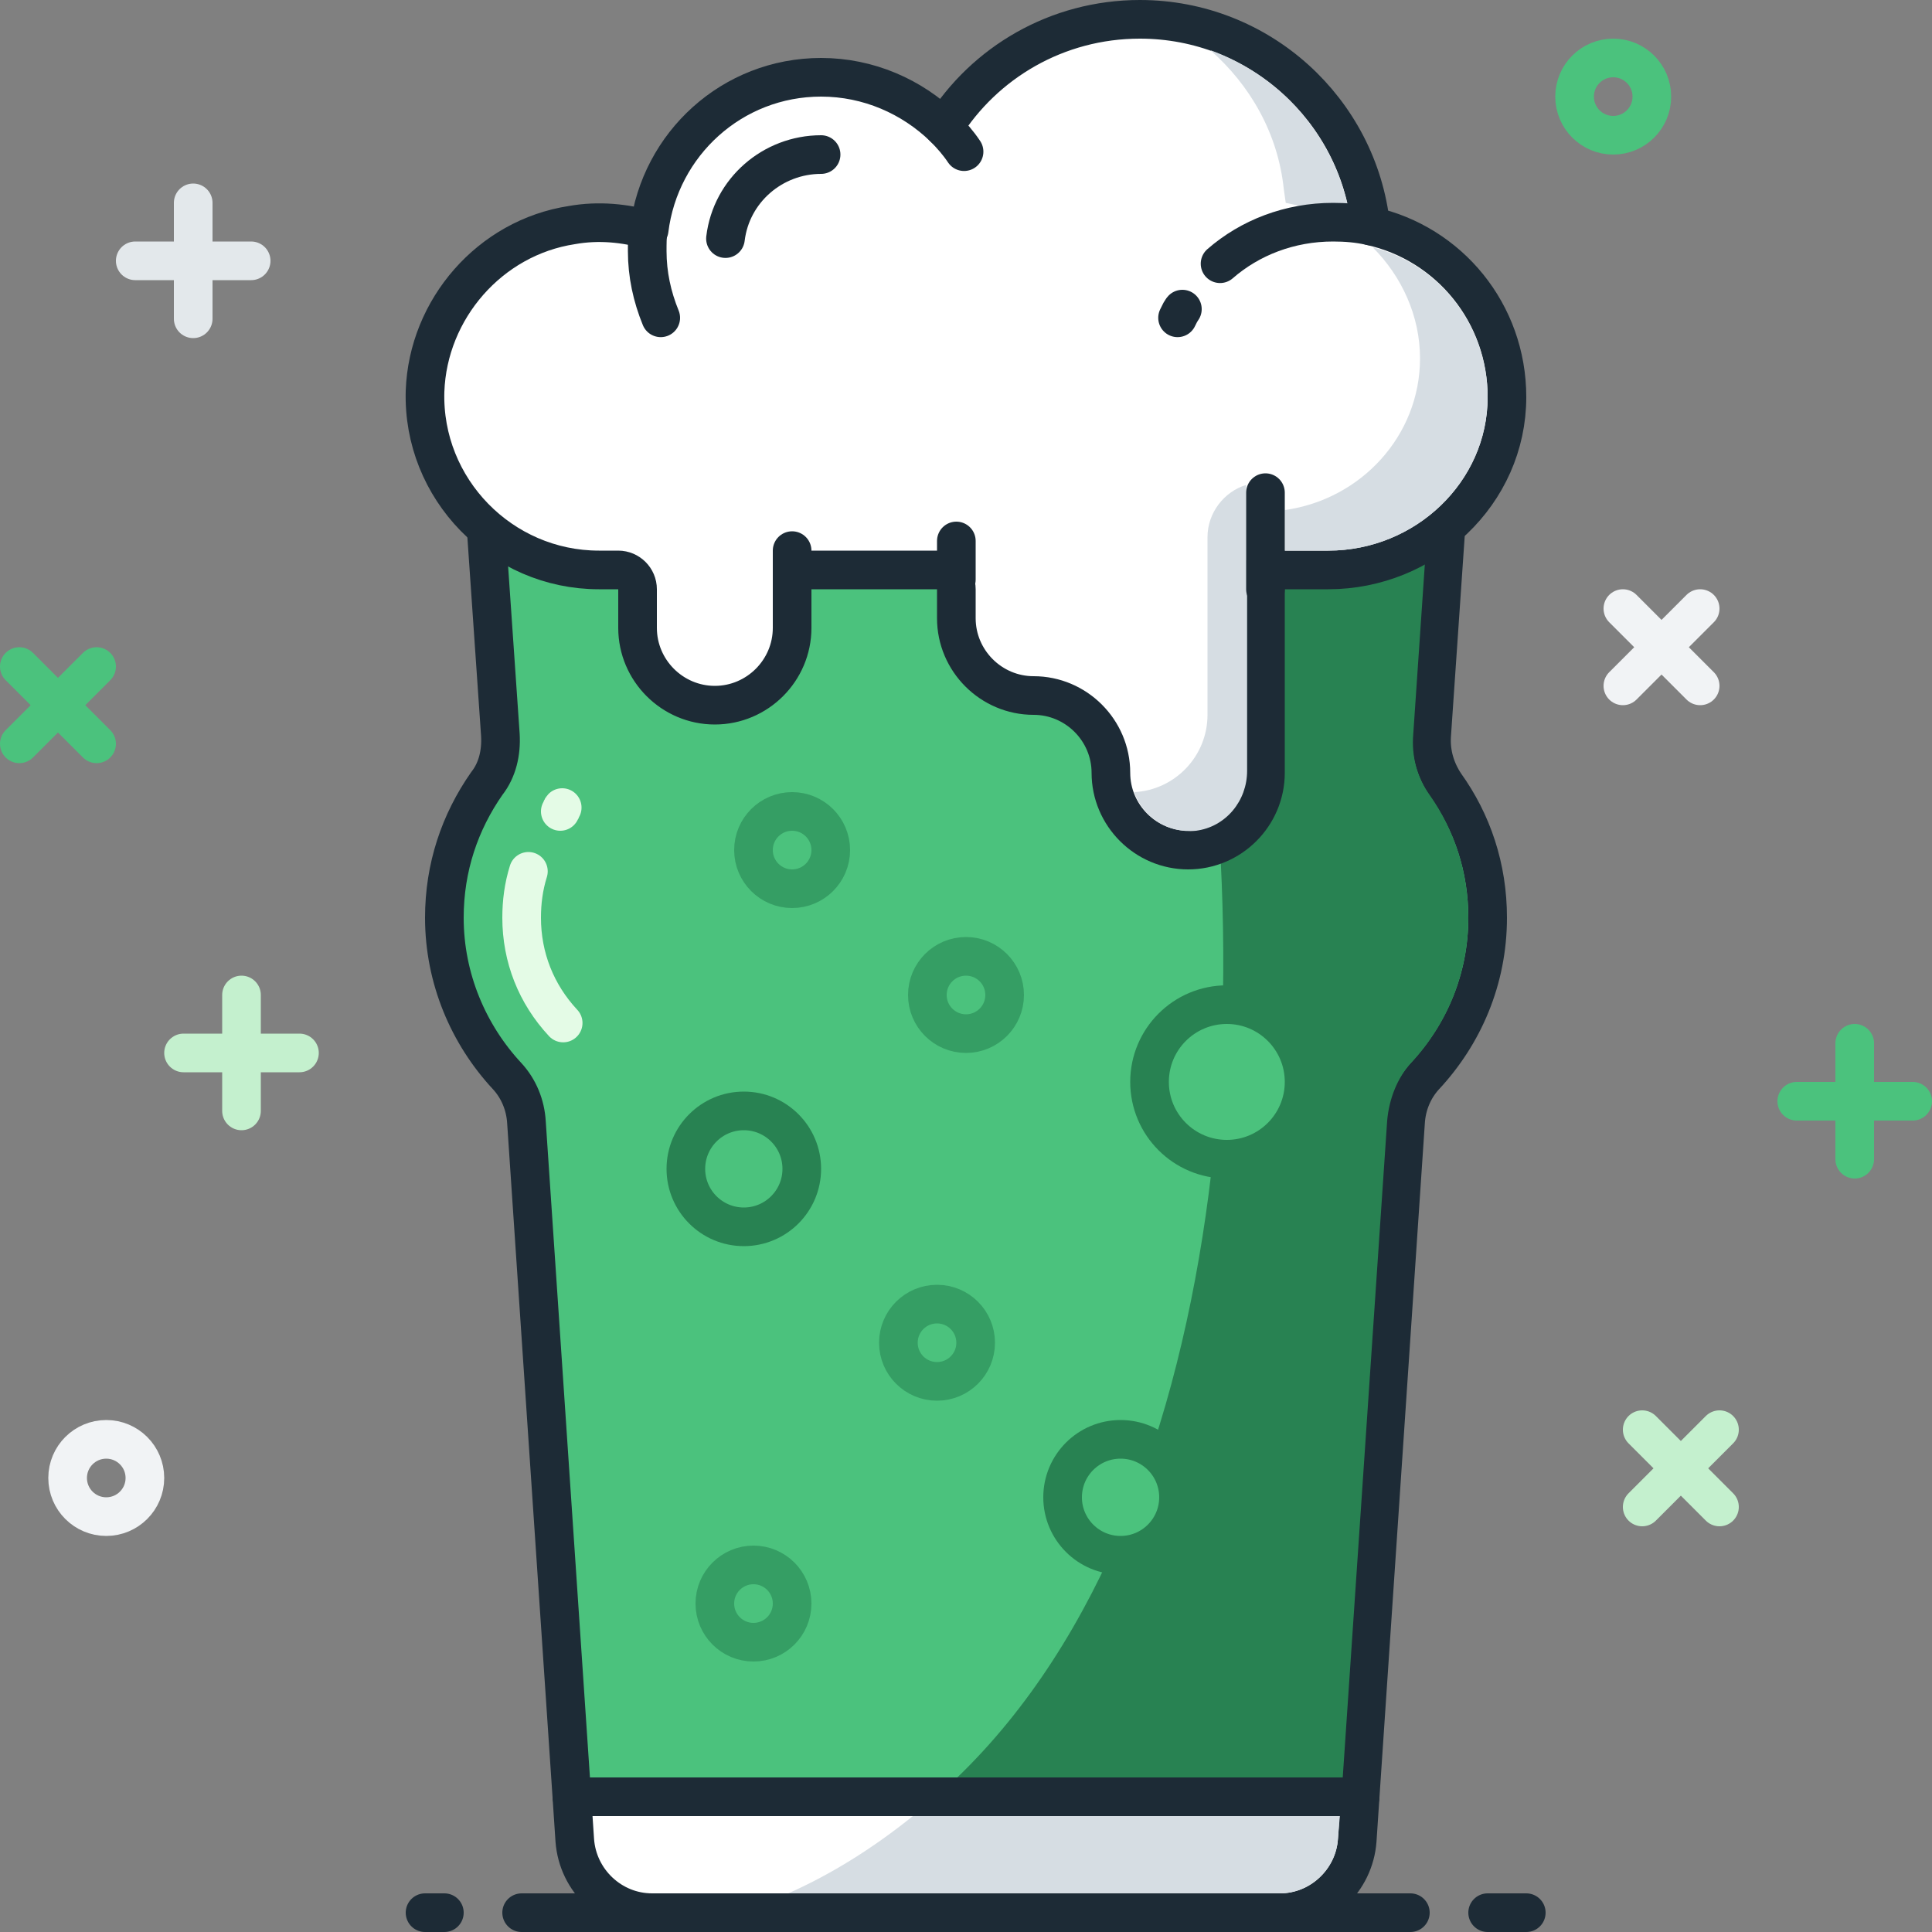 <?xml version="1.0" encoding="utf-8"?>
<!-- Скачано с сайта svg4.ru / Downloaded from svg4.ru -->
<svg version="1.1" xmlns="http://www.w3.org/2000/svg" xmlns:xlink="http://www.w3.org/1999/xlink" 
	 viewBox="0 0 200 200" xml:space="preserve">
<rect x="0" y="0" width="200" height="200" fill="#808080" stroke="none"/>
<style type="text/css">
	.st0{fill:#288252;stroke:#1D2B36;stroke-width:4;stroke-linejoin:round;stroke-miterlimit:10;}
	.st1{fill:none;stroke:#1D2B36;stroke-width:4;stroke-linecap:round;stroke-linejoin:round;stroke-miterlimit:10;}
	.st2{fill:#4BC27D;stroke:#1D2B36;stroke-width:4;stroke-miterlimit:10;}
	.st3{fill:#C4F0CE;}
	.st4{fill:#359E64;}
	.st5{fill:#394956;stroke:#1D2B36;stroke-width:4;stroke-linecap:round;stroke-linejoin:round;stroke-miterlimit:10;}
	.st6{fill:#FFC646;stroke:#1D2B36;stroke-width:4;stroke-linecap:round;stroke-linejoin:round;stroke-miterlimit:10;}
	.st7{fill:#FFD56D;stroke:#1D2B36;stroke-width:4;stroke-linecap:round;stroke-linejoin:round;stroke-miterlimit:10;}
	.st8{fill:#F5B126;stroke:#1D2B36;stroke-width:4;stroke-linecap:round;stroke-linejoin:round;stroke-miterlimit:10;}
	.st9{fill:#4F5D6B;}
	.st10{fill:#FFFFFF;stroke:#1D2B36;stroke-width:4;stroke-miterlimit:10;}
	.st11{fill:#7F83E4;stroke:#1D2B36;stroke-width:4;stroke-miterlimit:10;}
	.st12{fill:none;stroke:#7F83E4;stroke-width:4;stroke-linecap:round;stroke-miterlimit:10;}
	.st13{fill:#D79400;}
	.st14{fill:#D79400;stroke:#1D2B36;stroke-width:4;stroke-linecap:round;stroke-linejoin:round;stroke-miterlimit:10;}
	.st15{fill:#FFE8B5;stroke:#1D2B36;stroke-width:4;stroke-linecap:round;stroke-linejoin:round;stroke-miterlimit:10;}
	.st16{fill:#FFE8B5;}
	.st17{fill:#B37100;}
	.st18{fill:#E3E8EB;stroke:#1D2B36;stroke-width:4;stroke-linecap:round;stroke-linejoin:round;stroke-miterlimit:10;}
	.st19{fill:#D6DDE3;}
	.st20{fill:#C1CBD4;}
	.st21{fill:#FFFFFF;}
	.st22{fill:#E3E8EB;}
	.st23{fill:#B37100;stroke:#1D2B36;stroke-width:4;stroke-linejoin:round;stroke-miterlimit:10;}
	.st24{fill:#4BC27D;stroke:#1D2B36;stroke-width:4;stroke-linecap:round;stroke-linejoin:round;stroke-miterlimit:10;}
	.st25{fill:#D6DDE3;stroke:#1D2B36;stroke-width:4;stroke-linecap:round;stroke-linejoin:round;stroke-miterlimit:10;}
	.st26{fill:#FFFFFF;stroke:#1D2B36;stroke-width:4;stroke-linecap:round;stroke-linejoin:round;stroke-miterlimit:10;}
	.st27{fill:#3197D6;stroke:#1D2B36;stroke-width:4;stroke-linecap:round;stroke-linejoin:round;stroke-miterlimit:10;}
	.st28{fill:#237AB3;}
	.st29{fill:#1F5E89;stroke:#1D2B36;stroke-width:4;stroke-miterlimit:10;}
	.st30{fill:#237AB3;stroke:#1D2B36;stroke-width:4;stroke-miterlimit:10;}
	.st31{fill:#1F5E89;}
	.st32{fill:#237AB3;stroke:#1D2B36;stroke-width:4;stroke-linecap:round;stroke-miterlimit:10;}
	.st33{fill:#E3E8EB;stroke:#1D2B36;stroke-width:4;stroke-miterlimit:10;}
	.st34{fill:#F1F3F5;stroke:#1D2B36;stroke-width:4;stroke-linecap:round;stroke-linejoin:round;stroke-miterlimit:10;}
	.st35{fill:#A5B2BD;}
	.st36{fill:#FFC646;stroke:#1D2B36;stroke-width:4;stroke-linecap:round;stroke-miterlimit:10;}
	.st37{fill:#F5B126;}
	.st38{fill:none;stroke:#A3A6F1;stroke-width:4;stroke-linecap:round;stroke-linejoin:round;stroke-miterlimit:10;}
	.st39{fill:none;stroke:#6A6DC7;stroke-width:4;stroke-linecap:round;stroke-linejoin:round;stroke-miterlimit:10;}
	.st40{fill:none;stroke:#F5B126;stroke-width:4;stroke-linecap:round;stroke-linejoin:round;stroke-miterlimit:10;}
	.st41{fill:none;stroke:#C4F0CE;stroke-width:4;stroke-linecap:round;stroke-linejoin:round;stroke-miterlimit:10;}
	.st42{fill:none;stroke:#4BC27D;stroke-width:4;stroke-linecap:round;stroke-linejoin:round;stroke-miterlimit:10;}
	.st43{fill:none;stroke:#FFFFFF;stroke-width:4;stroke-linecap:round;stroke-linejoin:round;stroke-miterlimit:10;}
	.st44{fill:none;stroke:#D6DDE3;stroke-width:4;stroke-linecap:round;stroke-linejoin:round;stroke-miterlimit:10;}
	.st45{fill:#E52F28;stroke:#1D2B36;stroke-width:4;stroke-linecap:round;stroke-linejoin:round;stroke-miterlimit:10;}
	.st46{fill:#FFA2A2;stroke:#1D2B36;stroke-width:4;stroke-linecap:round;stroke-linejoin:round;stroke-miterlimit:10;}
	.st47{fill:none;stroke:#FFE3E2;stroke-width:4;stroke-linecap:round;stroke-linejoin:round;stroke-miterlimit:10;}
	.st48{fill:none;stroke:#D21B14;stroke-width:4;stroke-linecap:round;stroke-linejoin:round;stroke-miterlimit:10;}
	.st49{fill:none;stroke:#BA1F19;stroke-width:4;stroke-linecap:round;stroke-linejoin:round;stroke-miterlimit:10;}
	.st50{fill:none;stroke:#FFC646;stroke-width:4;stroke-linecap:round;stroke-miterlimit:10;}
	.st51{fill:none;stroke:#3197D6;stroke-width:4;stroke-linecap:round;stroke-miterlimit:10;}
	.st52{fill:none;stroke:#E3E8EB;stroke-width:4;stroke-linecap:round;stroke-linejoin:round;stroke-miterlimit:10;}
	.st53{fill:none;stroke:#AEDFFF;stroke-width:4;stroke-linecap:round;stroke-miterlimit:10;}
	.st54{fill:none;stroke:#FFE8B5;stroke-width:4;stroke-linecap:round;stroke-miterlimit:10;}
	.st55{fill:none;stroke:#D79400;stroke-width:4;stroke-linecap:round;stroke-miterlimit:10;}
	.st56{fill:#B37100;stroke:#1D2B36;stroke-width:4;stroke-linecap:round;stroke-linejoin:round;stroke-miterlimit:10;}
	.st57{fill:#875200;}
	.st58{fill:none;stroke:#FFFDF6;stroke-width:4;stroke-linecap:round;stroke-miterlimit:10;}
	.st59{fill:#72808E;stroke:#1D2B36;stroke-width:4;stroke-linecap:round;stroke-linejoin:round;stroke-miterlimit:10;}
	.st60{fill:#D6DDE3;stroke:#1D2B36;stroke-width:4;stroke-linecap:round;stroke-miterlimit:10;}
	.st61{fill:none;stroke:#C1CBD4;stroke-width:4;stroke-linecap:round;stroke-miterlimit:10;}
	.st62{fill:#72808E;stroke:#1D2B36;stroke-width:4;stroke-linecap:round;stroke-miterlimit:10;}
	.st63{fill:#F9FAFA;stroke:#1D2B36;stroke-width:4;stroke-linecap:round;stroke-miterlimit:10;}
	.st64{fill:#E3E8EB;stroke:#1D2B36;stroke-width:4;stroke-linecap:round;stroke-miterlimit:10;}
	.st65{fill:#93A1AF;}
	.st66{fill:none;stroke:#FFFFFF;stroke-width:4;stroke-linecap:round;stroke-miterlimit:10;}
	.st67{fill:#4F5D6B;stroke:#1D2B36;stroke-width:4;stroke-miterlimit:10;}
	.st68{fill:#93A1AF;stroke:#1D2B36;stroke-width:4;stroke-miterlimit:10;}
	.st69{fill:#FFFFFF;stroke:#D79400;stroke-width:4;stroke-linecap:round;stroke-miterlimit:10;}
	.st70{fill:none;stroke:#F5B126;stroke-width:4;stroke-linecap:round;stroke-miterlimit:10;}
	.st71{fill:#EDDD38;stroke:#272822;stroke-width:4;stroke-linejoin:round;stroke-miterlimit:10;}
	.st72{fill:#F45B55;}
	.st73{fill:#FFE3E2;}
	.st74{fill:#F1F1F0;stroke:#272822;stroke-width:4;stroke-linecap:round;stroke-linejoin:round;stroke-miterlimit:10;}
	.st75{fill:#FFD56D;}
	.st76{fill:#D21B14;}
	.st77{fill:#FFFFFF;stroke:#1D2B36;stroke-width:4;stroke-linejoin:round;stroke-miterlimit:10;}
	.st78{fill:#4BC27D;stroke:#1D2B36;stroke-width:4;stroke-linejoin:round;stroke-miterlimit:10;}
	.st79{fill:none;stroke:#359E64;stroke-width:4;stroke-linejoin:round;stroke-miterlimit:10;}
	.st80{fill:none;stroke:#E3E8EB;stroke-width:4;stroke-linejoin:round;stroke-miterlimit:10;}
	.st81{fill:none;stroke:#FFC646;stroke-width:4;stroke-linecap:round;stroke-linejoin:round;stroke-miterlimit:10;}
	.st82{fill:#7F83E4;stroke:#253540;stroke-width:4;stroke-linecap:round;stroke-miterlimit:10;}
	.st83{fill:none;stroke:#253540;stroke-width:4;stroke-linecap:round;stroke-miterlimit:10;}
	.st84{fill:#B4C0CA;}
	.st85{fill:none;stroke:#AEDFFF;stroke-width:4;stroke-linecap:round;stroke-linejoin:round;stroke-miterlimit:10;}
	.st86{fill:none;stroke:#93A1AF;stroke-width:4;stroke-linecap:round;stroke-linejoin:round;stroke-miterlimit:10;}
	.st87{fill:none;stroke:#1D2B36;stroke-width:4;stroke-linecap:round;stroke-miterlimit:10;}
	.st88{fill:none;stroke:#FFE8B5;stroke-width:4;stroke-linecap:round;stroke-linejoin:round;stroke-miterlimit:10;}
	.st89{fill:none;stroke:#FFD56D;stroke-width:4;stroke-linecap:round;stroke-linejoin:round;stroke-miterlimit:10;}
	.st90{fill:#7F83E4;stroke:#1D2B36;stroke-width:4;stroke-linecap:round;stroke-miterlimit:10;}
	.st91{fill:#F1F3F5;}
	.st92{fill:#E52F28;}
	.st93{fill:#C1CBD4;stroke:#1D2B36;stroke-width:4;stroke-miterlimit:10;}
	.st94{fill:#875200;stroke:#1D2B36;stroke-width:4;stroke-miterlimit:10;}
	.st95{fill:#D79400;stroke:#1D2B36;stroke-width:4;stroke-linecap:round;stroke-miterlimit:10;}
	.st96{fill:#F7FCFE;stroke:#1D2B36;stroke-width:4;stroke-miterlimit:10;}
	.st97{fill:#F7FCFE;stroke:#1D2B36;stroke-width:4;stroke-linecap:round;stroke-miterlimit:10;}
	.st98{fill:#AEDFFF;stroke:#1D2B36;stroke-width:4;stroke-linecap:round;stroke-linejoin:round;stroke-miterlimit:10;}
	.st99{fill:none;stroke:#1F5E89;stroke-width:4;stroke-miterlimit:10;}
	.st100{fill:#DAF1FF;}
	.st101{fill:#AEDFFF;}
	.st102{fill:#71BFF1;}
	.st103{fill:none;stroke:#71BFF1;stroke-width:4;stroke-linecap:round;stroke-linejoin:round;stroke-miterlimit:10;}
	.st104{fill:#F1F3F5;stroke:#1D2B36;stroke-width:4;stroke-miterlimit:10;}
	.st105{fill:#394956;stroke:#1D2B36;stroke-width:4;stroke-miterlimit:10;}
	.st106{fill:none;stroke:#72808E;stroke-width:4;stroke-linecap:round;stroke-miterlimit:10;}
	.st107{fill:#2A3B47;}
	.st108{fill:#3CB170;stroke:#1D2B36;stroke-width:4;stroke-linecap:round;stroke-miterlimit:10;}
	.st109{fill:#4BC27D;stroke:#1D2B36;stroke-width:4;stroke-linecap:round;stroke-miterlimit:10;}
	.st110{fill:#3CB170;}
	.st111{fill:#FF9139;stroke:#1D2B36;stroke-width:4;stroke-linecap:round;stroke-miterlimit:10;}
	.st112{fill:none;stroke:#C1CBD4;stroke-width:4;stroke-linecap:round;stroke-linejoin:round;stroke-miterlimit:10;}
	.st113{fill:#E52F28;stroke:#FFE8B5;stroke-width:4;stroke-linecap:round;stroke-miterlimit:10;}
	.st114{fill:#394956;stroke:#1D2B36;stroke-width:4;stroke-linejoin:round;stroke-miterlimit:10;}
	.st115{fill:#E52F28;stroke:#1D2B36;stroke-width:4;stroke-linejoin:round;stroke-miterlimit:10;}
	.st116{fill:#FFC646;stroke:#1D2B36;stroke-width:4;stroke-miterlimit:10;}
	.st117{fill:#3197D6;stroke:#1D2B36;stroke-width:4;stroke-miterlimit:10;}
	.st118{fill:#4F5D6B;stroke:#1D2B36;stroke-width:4;stroke-linecap:round;stroke-miterlimit:10;}
	.st119{fill:#FFFFFF;stroke:#D6DDE3;stroke-width:4;stroke-linecap:round;stroke-miterlimit:10;}
	.st120{fill:#FFF6E2;stroke:#1D2B36;stroke-width:4;stroke-miterlimit:10;}
	.st121{fill:#B37100;stroke:#1D2B36;stroke-width:4;stroke-miterlimit:10;}
	.st122{fill:none;stroke:#875200;stroke-width:4;stroke-linecap:round;stroke-miterlimit:10;}
	.st123{fill:#E52F28;stroke:#1D2B36;stroke-width:4;stroke-linecap:round;stroke-miterlimit:10;}
	.st124{fill:#BA1F19;stroke:#1D2B36;stroke-width:4;stroke-linecap:round;stroke-miterlimit:10;}
	.st125{fill:#72808E;stroke:#1D2B36;stroke-width:4;stroke-miterlimit:10;}
	.st126{fill:#D6DDE3;stroke:#1D2B36;stroke-width:4;stroke-miterlimit:10;}
	.st127{fill:none;stroke:#1D2B36;stroke-width:4;stroke-miterlimit:10;}
	.st128{fill:#A3A6F1;stroke:#1D2B36;stroke-width:4;stroke-linecap:round;stroke-linejoin:round;stroke-miterlimit:10;}
	.st129{fill:#7F83E4;stroke:#1D2B36;stroke-width:4;stroke-linecap:round;stroke-linejoin:round;stroke-miterlimit:10;}
	.st130{fill:#585B9E;}
	.st131{fill:#7F83E4;stroke:#45477B;stroke-width:4;stroke-linecap:round;stroke-linejoin:round;stroke-miterlimit:10;}
	.st132{fill:#6A6DC7;stroke:#1D2B36;stroke-width:4;stroke-linecap:round;stroke-linejoin:round;stroke-miterlimit:10;}
	.st133{fill:#6A6DC7;stroke:#45477B;stroke-width:4;stroke-linecap:round;stroke-linejoin:round;stroke-miterlimit:10;}
	.st134{fill:#7F83E4;}
	.st135{fill:#A3A6F1;}
	.st136{fill:#D1D3F5;}
	.st137{fill:#FF9139;stroke:#1D2B36;stroke-width:4;stroke-linecap:round;stroke-linejoin:round;stroke-miterlimit:10;}
	.st138{fill:#E6781E;}
	.st139{fill:none;stroke:#FFD3B0;stroke-width:4;stroke-linecap:round;stroke-linejoin:round;stroke-miterlimit:10;}
	.st140{fill:#81DC9E;}
	.st141{fill:none;stroke:#D1D3F5;stroke-width:4;stroke-linecap:round;stroke-linejoin:round;stroke-miterlimit:10;}
	.st142{fill:#6A6DC7;}
	.st143{fill:#BA1F19;}
	.st144{fill:#D79400;stroke:#1D2B36;stroke-width:4;stroke-linejoin:round;stroke-miterlimit:10;}
	.st145{fill:#FFE8B5;stroke:#1D2B36;stroke-width:4;stroke-linejoin:round;stroke-miterlimit:10;}
	.st146{fill:none;stroke:#1D2B36;stroke-width:4;stroke-linejoin:round;stroke-miterlimit:10;}
	.st147{fill:#BA1F19;stroke:#1D2B36;stroke-width:4;stroke-linecap:round;stroke-linejoin:round;stroke-miterlimit:10;}
	.st148{fill:#9D1F1A;stroke:#1D2B36;stroke-width:4;stroke-linecap:round;stroke-linejoin:round;stroke-miterlimit:10;}
	.st149{fill:#9D1F1A;}
	.st150{fill:#FFF6E2;}
	.st151{fill:none;}
	.st152{fill:#FFC646;}
	.st153{fill:none;stroke:#D79400;stroke-width:4;stroke-linecap:round;stroke-linejoin:round;stroke-miterlimit:10;}
	.st154{fill:#72808E;}
	.st155{fill:#4BC27D;stroke:#272822;stroke-width:4;stroke-linecap:round;stroke-linejoin:round;stroke-miterlimit:10;}
	.st156{fill:#4BC27D;stroke:#FFFFFF;stroke-width:4;stroke-linecap:round;stroke-linejoin:round;stroke-miterlimit:10;}
	.st157{fill:none;stroke:#359E64;stroke-width:4;stroke-linecap:round;stroke-linejoin:round;stroke-miterlimit:10;}
	.st158{fill:#7F83E4;stroke:#585B9E;stroke-width:4;stroke-linecap:round;stroke-linejoin:round;stroke-miterlimit:10;}
	.st159{fill:#6A6DC7;stroke:#585B9E;stroke-width:4;stroke-linecap:round;stroke-linejoin:round;stroke-miterlimit:10;}
	.st160{fill:#45477B;}
	.st161{fill:#7F83E4;stroke:#6A6DC7;stroke-width:4;stroke-linecap:round;stroke-linejoin:round;stroke-miterlimit:10;}
	.st162{fill:none;stroke:#394956;stroke-width:4;stroke-linecap:round;stroke-linejoin:round;stroke-miterlimit:10;}
	.st163{fill:#4F5D6B;stroke:#1D2B36;stroke-width:4;stroke-linecap:round;stroke-linejoin:round;stroke-miterlimit:10;}
	.st164{fill:none;stroke:#EAEAFB;stroke-width:4;stroke-linecap:round;stroke-linejoin:round;stroke-miterlimit:10;}
	.st165{opacity:0.25;}
	.st166{fill:none;stroke:#875200;stroke-width:4;stroke-linecap:round;stroke-linejoin:round;stroke-miterlimit:10;}
	.st167{fill:#288252;}
	.st168{fill:#FFA2A2;}
	.st169{fill:#731814;}
	.st170{fill:#F45B55;stroke:#1D2B36;stroke-width:4;stroke-linecap:round;stroke-linejoin:round;stroke-miterlimit:10;}
	.st171{fill:none;stroke:#A5B2BD;stroke-width:4;stroke-linecap:round;stroke-linejoin:round;stroke-miterlimit:10;}
	.st172{fill:#1D2B36;}
	.st173{fill:#394956;}
	.st174{fill:none;stroke:#F1F3F5;stroke-width:4;stroke-linecap:round;stroke-linejoin:round;stroke-miterlimit:10;}
	.st175{fill:none;stroke:#E4FBE6;stroke-width:4;stroke-linecap:round;stroke-linejoin:round;stroke-miterlimit:10;}
	.st176{fill:#4BC27D;stroke:#359E64;stroke-width:4;stroke-linecap:round;stroke-linejoin:round;stroke-miterlimit:10;}
	.st177{fill:#4BC27D;stroke:#288252;stroke-width:4;stroke-linecap:round;stroke-linejoin:round;stroke-miterlimit:10;}
	.st178{fill:#2A3B47;stroke:#1D2B36;stroke-width:4;stroke-linecap:round;stroke-linejoin:round;stroke-miterlimit:10;}
	.st179{fill:#359E64;stroke:#1D2B36;stroke-width:4;stroke-miterlimit:10;}
	.st180{fill:#4BC27D;}
	.st181{fill:none;stroke:#288252;stroke-width:4;stroke-linecap:round;stroke-linejoin:round;stroke-miterlimit:10;}
</style>
<g id="Layer_1">
	<g>
		<g>
			<g>
				<path class="st24" d="M145.5,116.2c0.1-1.8,0.8-3.5,2-4.8c4-4.3,6.5-10,6.5-16.4c0-5.2-1.6-9.9-4.4-13.8c-1-1.5-1.5-3.2-1.4-5
					L150,50H50l1.8,26.1c0.1,1.8-0.3,3.6-1.4,5C47.6,85.1,46,89.8,46,95c0,6.3,2.5,12.1,6.5,16.4c1.2,1.3,1.9,3,2,4.8l4.7,69.8h81.6
					L145.5,116.2z"/>
				<path class="st175" d="M58.3,105.9c-2.8-3-4.3-6.8-4.3-10.9c0-1.6,0.2-3.2,0.7-4.8"/>
				<path class="st175" d="M58,84c0.1-0.1,0.1-0.3,0.2-0.4"/>
				<path class="st26" d="M140.5,190.5l0.3-4.5H59.2l0.3,4.5c0.3,4.2,3.8,7.5,8,7.5h65C136.7,198,140.2,194.7,140.5,190.5z"/>
			</g>
			<g>
				<path class="st167" d="M99.1,184h39.9l4.6-68c0.2-2.3,1.1-4.5,2.5-6c3.8-4.1,5.9-9.4,5.9-15c0-4.6-1.4-9-4-12.7
					c-1.3-1.8-1.9-4-1.7-6.3l1.2-17.6c0.1-1.7-0.5-3.3-1.6-4.5c-1.1-1.2-2.7-1.9-4.4-1.9H121C131.7,95.2,128.6,155.6,99.1,184z"/>
				<path class="st19" d="M94.5,188c-4.1,3.3-8.4,6-12.9,8h50.9c3.1,0,5.8-2.5,6-5.6l0.2-2.4H94.5z"/>
			</g>
			<g>
				<path class="st26" d="M141.9,23.4C140.6,11.4,130.4,2,118,2c-8.6,0-16.1,4.5-20.3,11.2C94.4,10,89.9,8,85,8
					c-9.2,0-16.7,6.9-17.8,15.8c-2.5-0.7-5.2-1-8-0.5c-8.5,1.3-14.9,8.7-15.2,17.2C43.7,50.6,51.9,59,62,59h2c1.1,0,2,0.9,2,2v4
					c0,4.4,3.6,8,8,8h0c4.4,0,8-3.6,8-8v-4c0-1.1,0.9-2,2-2h13c1.1,0,2,0.9,2,2v3c0,4.4,3.6,8,8,8h0c4.4,0,8,3.6,8,8v0
					c0,4.4,3.6,8,8,8h0c4.4,0,8-3.6,8-8V61c0-1.1,0.9-2,2-2l4.5,0c10,0,18.5-7.9,18.5-17.9C156,32.4,150,25.2,141.9,23.4z"/>
				<path class="st26" d="M75.1,24.7c0.6-5,4.9-8.7,9.9-8.7"/>
				<g>
					<path class="st19" d="M132.9,19.6l0.2,1.4l1.4,0.3c2,0.4,3.8,1.3,5.4,2.3l0-0.1C138.9,15,133.1,8,125.3,5.2
						C129.4,8.8,132.3,13.8,132.9,19.6z"/>
					<g>
						<path class="st19" d="M129,58v-7.8c-2.3,0.7-4,2.9-4,5.4V74c0,4.3-3.4,7.8-7.6,8c0.9,2.5,3.4,4.3,6.4,4
							c3.1-0.4,5.3-3.1,5.3-6.2V58z"/>
						<path class="st19" d="M142.1,25.6c3,3,4.9,7.1,4.9,11.5c0,8-6.1,14.6-14,15.7V57h4.5c9.1,0,16.5-7.2,16.5-15.9
							C154,33.8,149.1,27.4,142.1,25.6z"/>
					</g>
				</g>
				<path class="st1" d="M68.4,32.9C67.5,30.7,67,28.4,67,26c0-0.8,0-1.5,0.1-2.2"/>
				<path class="st1" d="M126.3,27.3c3.1-2.7,7.2-4.3,11.7-4.3c1.3,0,2.6,0.1,3.9,0.4"/>
				<path class="st1" d="M121.9,32.9c0.1-0.2,0.2-0.4,0.3-0.6c0.1-0.1,0.1-0.2,0.2-0.3"/>
				<path class="st1" d="M97.7,13.2c0.8,0.8,1.5,1.6,2.1,2.5"/>
				<line class="st26" x1="131" y1="61" x2="131" y2="51"/>
				<line class="st1" x1="82" y1="61" x2="82" y2="57"/>
			</g>
			<circle class="st176" cx="100" cy="103" r="4"/>
			<circle class="st176" cx="97" cy="139" r="4"/>
			<circle class="st177" cx="77" cy="121" r="6"/>
			<circle class="st177" cx="116" cy="155" r="6"/>
			<circle class="st176" cx="78" cy="166" r="4"/>
			<circle class="st176" cx="82" cy="88" r="4"/>
			<circle class="st177" cx="127" cy="112" r="8"/>
			<g>
				<line class="st1" x1="54" y1="198" x2="146" y2="198"/>
				<line class="st1" x1="154" y1="198" x2="158" y2="198"/>
				<line class="st1" x1="44" y1="198" x2="46" y2="198"/>
			</g>
		</g>
		<g>
			<line class="st42" x1="192" y1="108" x2="192" y2="120"/>
			<line class="st42" x1="186" y1="114" x2="198" y2="114"/>
		</g>
		<g>
			<line class="st41" x1="25" y1="103" x2="25" y2="115"/>
			<line class="st41" x1="19" y1="109" x2="31" y2="109"/>
		</g>
		<g>
			<line class="st174" x1="168" y1="63" x2="176" y2="71"/>
			<line class="st174" x1="168" y1="71" x2="176" y2="63"/>
		</g>
		<g>
			<line class="st42" x1="2" y1="69" x2="10" y2="77"/>
			<line class="st42" x1="2" y1="77" x2="10" y2="69"/>
		</g>
		<g>
			<line class="st41" x1="170" y1="148" x2="178" y2="156"/>
			<line class="st41" x1="170" y1="156" x2="178" y2="148"/>
		</g>
		<g>
			<line class="st52" x1="20" y1="21" x2="20" y2="33"/>
			<line class="st52" x1="14" y1="27" x2="26" y2="27"/>
		</g>
		<circle class="st42" cx="167" cy="10" r="4"/>
		<circle class="st174" cx="11" cy="153" r="4"/>
		<line class="st26" x1="99" y1="60" x2="99" y2="56"/>
	</g>
</g>
<g id="Layer_2">
</g>
</svg>